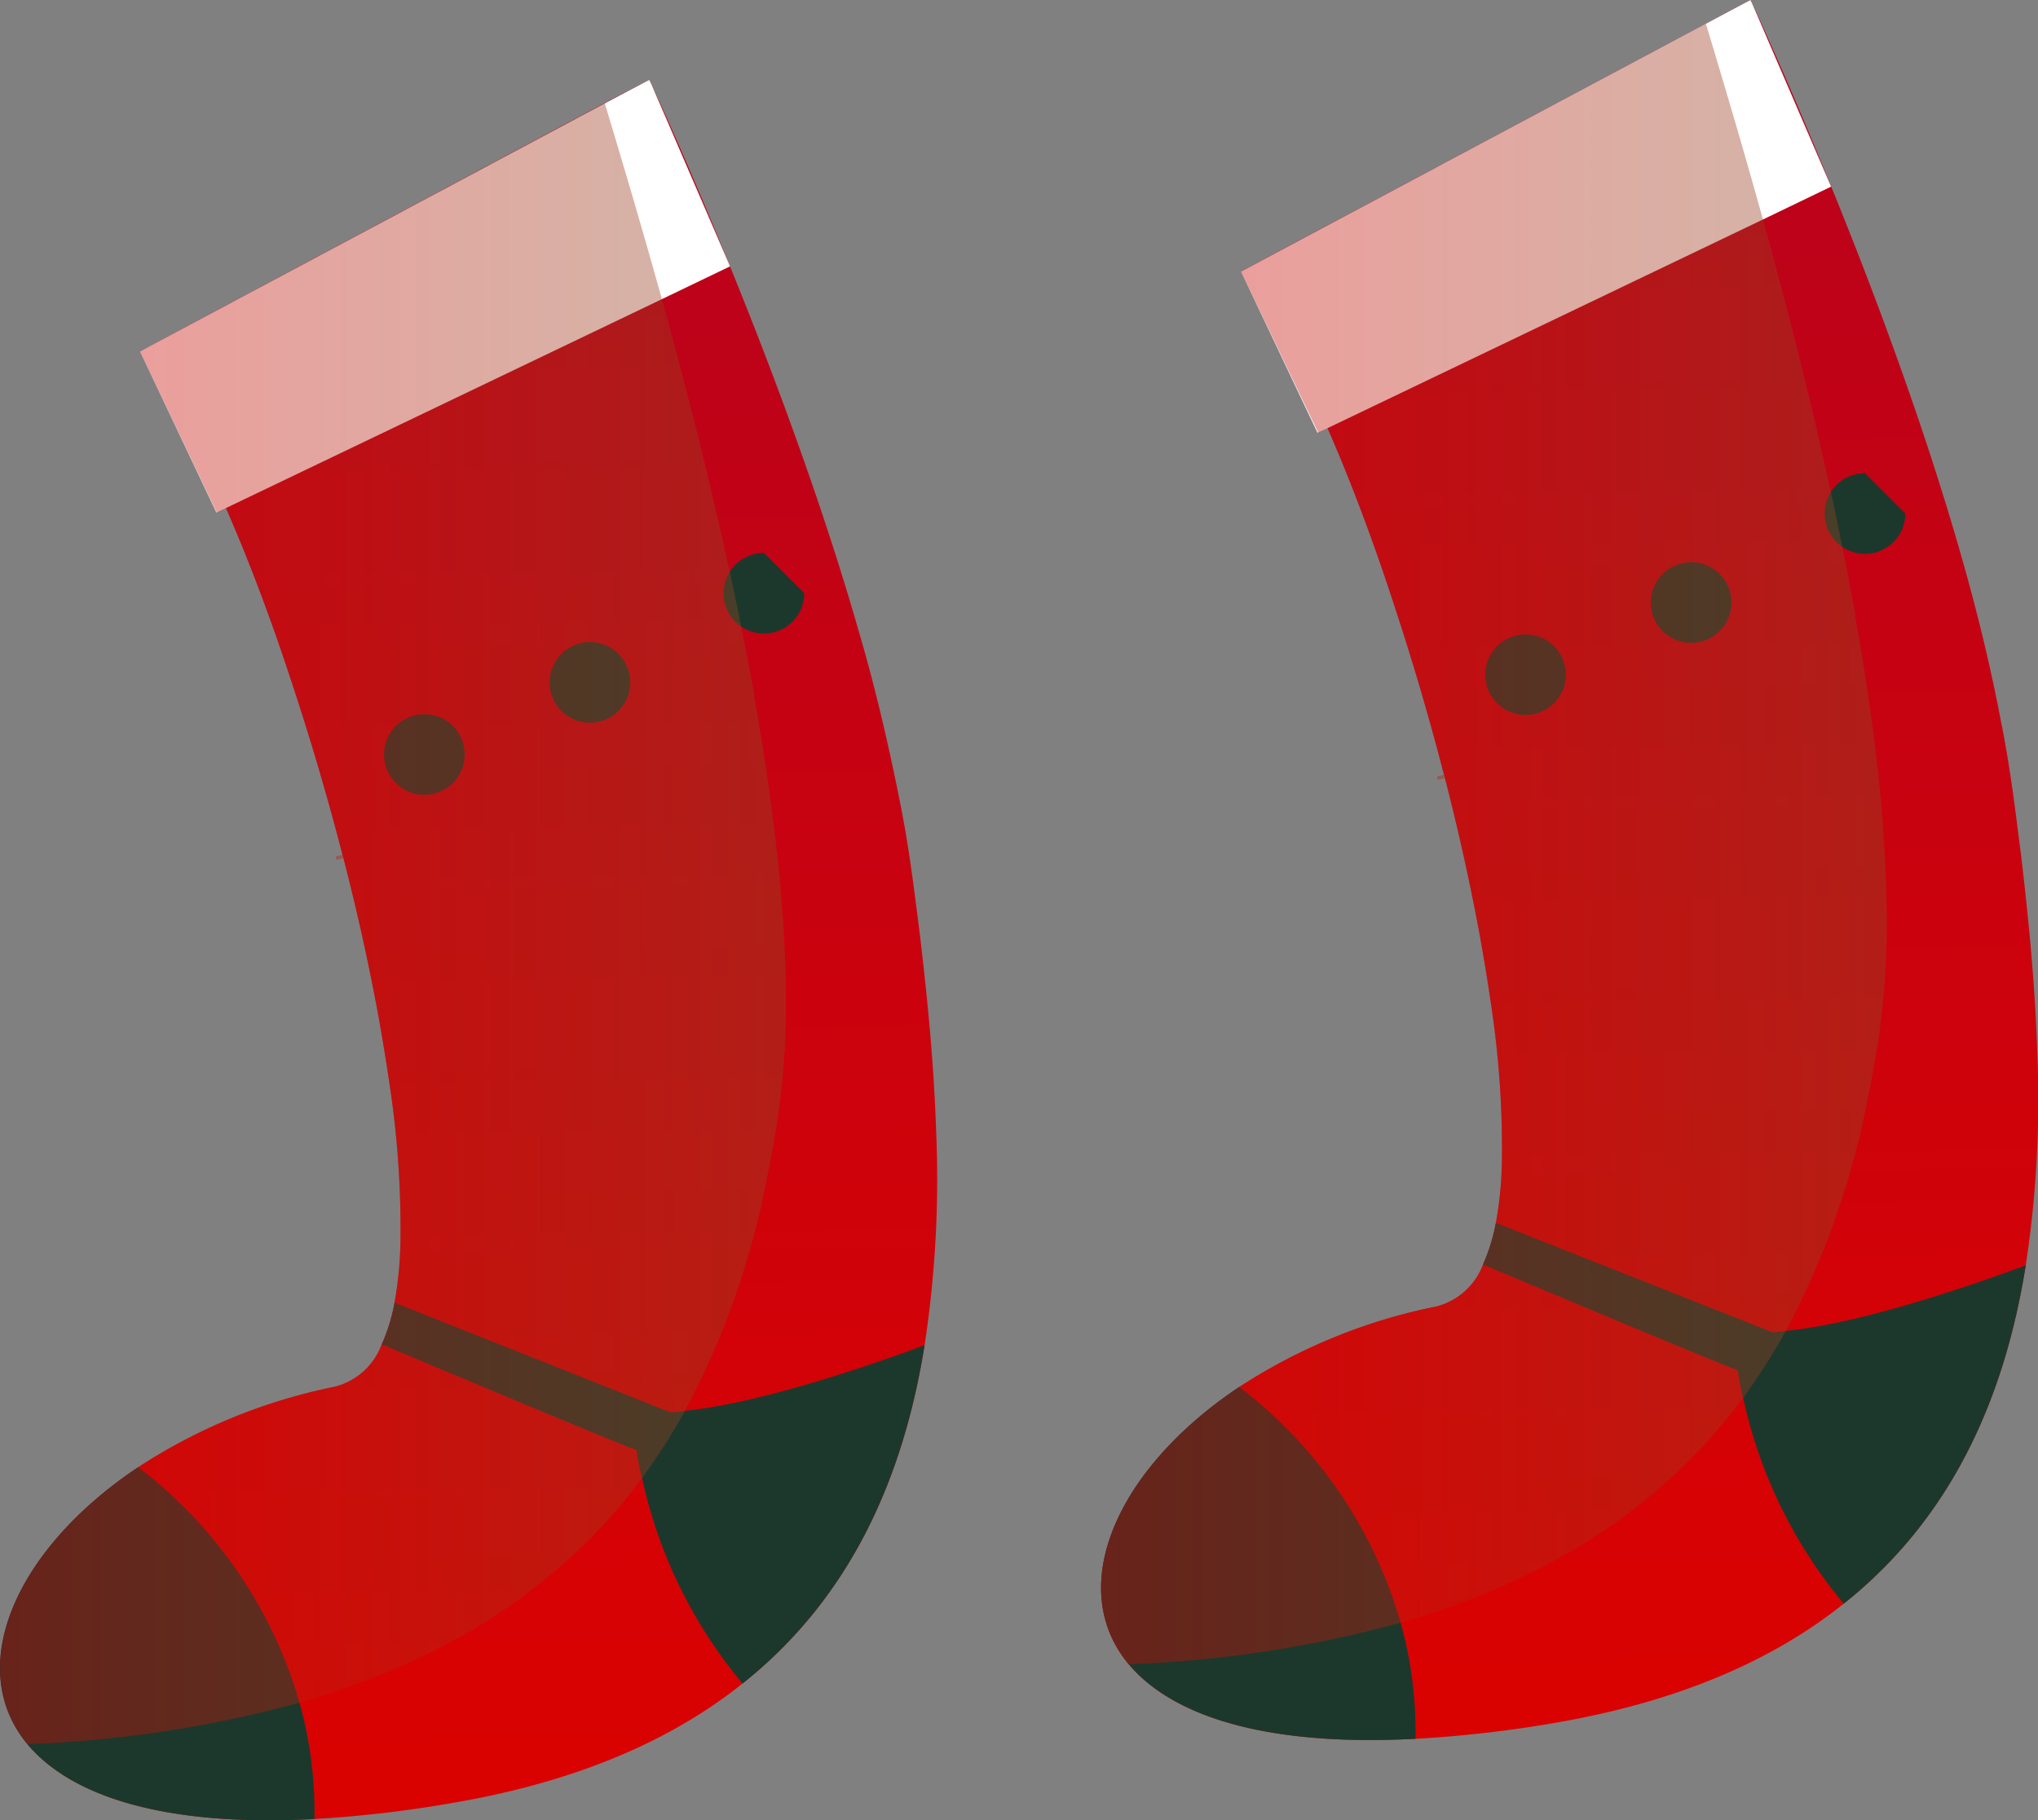 <svg xmlns="http://www.w3.org/2000/svg" xmlns:xlink="http://www.w3.org/1999/xlink" viewBox="0 0 158.2 141.32"><rect x="0" y="0" width="158.2" height="141.32" fill="#808080" stroke="none"/><defs><style>.cls-1{isolation:isolate;}.cls-2{fill:url(#linear-gradient);}.cls-3{fill:#fff;}.cls-4{fill:#1c382c;}.cls-5,.cls-7{opacity:0.4;mix-blend-mode:multiply;}.cls-5{fill:url(#linear-gradient-2);}.cls-6{fill:url(#linear-gradient-3);}.cls-7{fill:url(#linear-gradient-4);}</style><linearGradient id="linear-gradient" x1="122.13" y1="131.14" x2="120.81" y2="8.58" gradientUnits="userSpaceOnUse"><stop offset="0" stop-color="#da0201"/><stop offset="1" stop-color="#bb021b"/></linearGradient><linearGradient id="linear-gradient-2" x1="85.48" y1="65.53" x2="146.45" y2="65.53" gradientUnits="userSpaceOnUse"><stop offset="0" stop-color="#da0201"/><stop offset="1" stop-color="#8b4a26"/></linearGradient><linearGradient id="linear-gradient-3" x1="36.65" y1="137.33" x2="35.33" y2="14.77" xlink:href="#linear-gradient"/><linearGradient id="linear-gradient-4" x1="0" y1="71.72" x2="60.98" y2="71.72" xlink:href="#linear-gradient-2"/></defs><title>sock</title><g class="cls-1"><g id="Слой_2" data-name="Слой 2"><g id="Слой_1-2" data-name="Слой 1"><path class="cls-2" d="M157.25,98.24c-1.62,10.12-5.63,19.51-14.13,26.27-5.44,4.35-12.73,7.59-22.4,9.25A93,93,0,0,1,109.88,135c-11.9.63-19-1.88-22.28-5.81-4.92-5.93-1-15.1,8.6-21.51a43.75,43.75,0,0,1,15.3-6.25,5.26,5.26,0,0,0,3.62-3.26,14.3,14.3,0,0,0,1-3.24,29.5,29.5,0,0,0,.47-5.08,74.5,74.5,0,0,0-.79-11.49q-.39-2.7-.89-5.51c-.73-4-1.66-8.24-2.75-12.45,0-.1-.06-.2-.08-.28-1.11-4.31-2.37-8.6-3.72-12.71-1.66-5.14-3.48-10-5.32-14.19-2.29-5.3-4.61-9.59-6.68-12.16L132.42,1.84,135.88,0l.16.33c.63,1.34,3.08,6.7,6.11,14.16,1.72,4.23,3.64,9.15,5.5,14.41,1.62,4.55,3.18,9.33,4.55,14.11,0,0,0,0,0,0,1.25,4.35,2.31,8.7,3.1,12.87.42,2.06.73,4.05,1,6,.2,1.46.38,2.92.58,4.47v0c.57,4.84,1.09,10,1.26,15.3A85.29,85.29,0,0,1,157.25,98.24Z"/><polygon class="cls-3" points="142.14 14.49 136.85 17.04 103.03 33.25 102.27 33.6 96.34 21.09 132.42 1.84 135.88 0 136.04 0.34 142.14 14.49"/><path class="cls-4" d="M109.88,135c-11.9.63-19-1.88-22.28-5.81-4.92-5.93-1-15.1,8.6-21.51l.33.26a35.17,35.17,0,0,1,12.18,18A31.25,31.25,0,0,1,109.88,135Z"/><path class="cls-4" d="M157.25,98.24c-1.62,10.12-5.63,19.51-14.13,26.27a37.11,37.11,0,0,1-7.81-16,21.45,21.45,0,0,1-.42-2.13c-2.67-1-15.14-6.27-19.77-8.2a14.3,14.3,0,0,0,1-3.24l21.43,8.48c.36,0,.71,0,1.11-.1C144.75,102.75,154.16,99.39,157.25,98.24Z"/><circle class="cls-4" cx="131.27" cy="46.78" r="3.13"/><path class="cls-4" d="M147.9,39.87a3.13,3.13,0,1,1-3.13-3.13"/><circle class="cls-4" cx="118.42" cy="52.38" r="3.13"/><path class="cls-5" d="M146.45,71.1a60.08,60.08,0,0,1-.69,9.94c-.22,1.39-.47,2.79-.77,4.19a63.84,63.84,0,0,1-6.37,18.11,50,50,0,0,1-3.32,5.2c-5.57,7.51-13.92,13.82-26.59,17.45a92.22,92.22,0,0,1-21.11,3.22c-4.92-5.93-1-15.1,8.6-21.51a43.75,43.75,0,0,1,15.3-6.25,5.26,5.26,0,0,0,3.62-3.26,14.3,14.3,0,0,0,1-3.24,29.5,29.5,0,0,0,.47-5.08,74.5,74.5,0,0,0-.79-11.49q-.39-2.7-.89-5.51c-.73-4-1.66-8.24-2.75-12.45a3.09,3.09,0,0,1-.59.12,1.89,1.89,0,0,0,0-.26,5.59,5.59,0,0,0,.55-.14c-1.11-4.31-2.37-8.6-3.72-12.71-1.66-5.14-3.48-10-5.32-14.19l-.75.36L96.34,21.09,132.42,1.84c1.17,3.89,2.75,9.15,4.43,15.2,1.38,5,2.85,10.6,4.19,16.39.38,1.58.73,3.18,1.09,4.8.3,1.38.59,2.79.87,4.19.36,1.72.67,3.46,1,5.18a.79.79,0,0,1,0,.22c.87,4.82,1.56,9.63,2,14.23C146.27,65.17,146.43,68.22,146.45,71.1Z"/><path class="cls-6" d="M71.77,104.44c-1.62,10.12-5.63,19.51-14.13,26.27-5.44,4.35-12.73,7.59-22.4,9.25a93,93,0,0,1-10.83,1.27c-11.9.63-19-1.88-22.28-5.81-4.92-5.93-1-15.1,8.6-21.51A43.75,43.75,0,0,1,26,107.66a5.26,5.26,0,0,0,3.62-3.26,14.3,14.3,0,0,0,1-3.24,29.5,29.5,0,0,0,.47-5.08,74.5,74.5,0,0,0-.79-11.49q-.39-2.7-.89-5.51c-.73-4-1.66-8.24-2.75-12.45,0-.1-.06-.2-.08-.28-1.11-4.31-2.37-8.6-3.72-12.71-1.66-5.14-3.48-10-5.32-14.19-2.29-5.3-4.61-9.59-6.68-12.16L46.94,8,50.4,6.2l.16.33c.63,1.34,3.08,6.7,6.11,14.16,1.72,4.23,3.64,9.15,5.5,14.41,1.62,4.55,3.18,9.33,4.55,14.11,0,0,0,0,0,0C68,53.6,69,57.95,69.83,62.12c.42,2.06.73,4.05,1,6,.2,1.46.38,2.92.58,4.47v0c.57,4.84,1.09,10,1.26,15.3A85.29,85.29,0,0,1,71.77,104.44Z"/><polygon class="cls-3" points="56.67 20.68 51.37 23.23 17.55 39.44 16.8 39.8 10.87 27.29 46.94 8.03 50.4 6.2 50.56 6.53 56.67 20.68"/><path class="cls-4" d="M24.41,141.23c-11.9.63-19-1.88-22.28-5.81-4.92-5.93-1-15.1,8.6-21.51l.33.26a35.17,35.17,0,0,1,12.18,18A31.25,31.25,0,0,1,24.41,141.23Z"/><path class="cls-4" d="M71.77,104.44c-1.62,10.12-5.63,19.51-14.13,26.27a37.11,37.11,0,0,1-7.81-16,21.45,21.45,0,0,1-.42-2.13c-2.67-1-15.14-6.27-19.77-8.2a14.3,14.3,0,0,0,1-3.24L52,109.64c.36,0,.71,0,1.11-.1C59.28,108.95,68.69,105.59,71.77,104.44Z"/><circle class="cls-4" cx="45.79" cy="52.98" r="3.13"/><path class="cls-4" d="M62.43,46.06a3.13,3.13,0,1,1-3.13-3.13"/><circle class="cls-4" cx="32.94" cy="58.58" r="3.13"/><path class="cls-7" d="M61,77.3a60.08,60.08,0,0,1-.69,9.94c-.22,1.39-.47,2.79-.77,4.19a63.84,63.84,0,0,1-6.37,18.11,50,50,0,0,1-3.32,5.2c-5.57,7.51-13.92,13.82-26.59,17.45a92.22,92.22,0,0,1-21.11,3.22c-4.92-5.93-1-15.1,8.6-21.51A43.75,43.75,0,0,1,26,107.66a5.26,5.26,0,0,0,3.62-3.26,14.3,14.3,0,0,0,1-3.24,29.5,29.5,0,0,0,.47-5.08,74.5,74.5,0,0,0-.79-11.49q-.39-2.7-.89-5.51c-.73-4-1.66-8.24-2.75-12.45a3.09,3.09,0,0,1-.59.12,1.89,1.89,0,0,0,0-.26,5.59,5.59,0,0,0,.55-.14c-1.11-4.31-2.37-8.6-3.72-12.71-1.66-5.14-3.48-10-5.32-14.19l-.75.36L10.87,27.29,46.94,8c1.17,3.89,2.75,9.15,4.43,15.2,1.38,5,2.85,10.6,4.19,16.39.38,1.58.73,3.18,1.09,4.8.3,1.38.59,2.79.87,4.19.36,1.72.67,3.46,1,5.18a.79.79,0,0,1,0,.22c.87,4.82,1.56,9.63,2,14.23C60.8,71.37,61,74.41,61,77.3Z"/></g></g></g></svg>